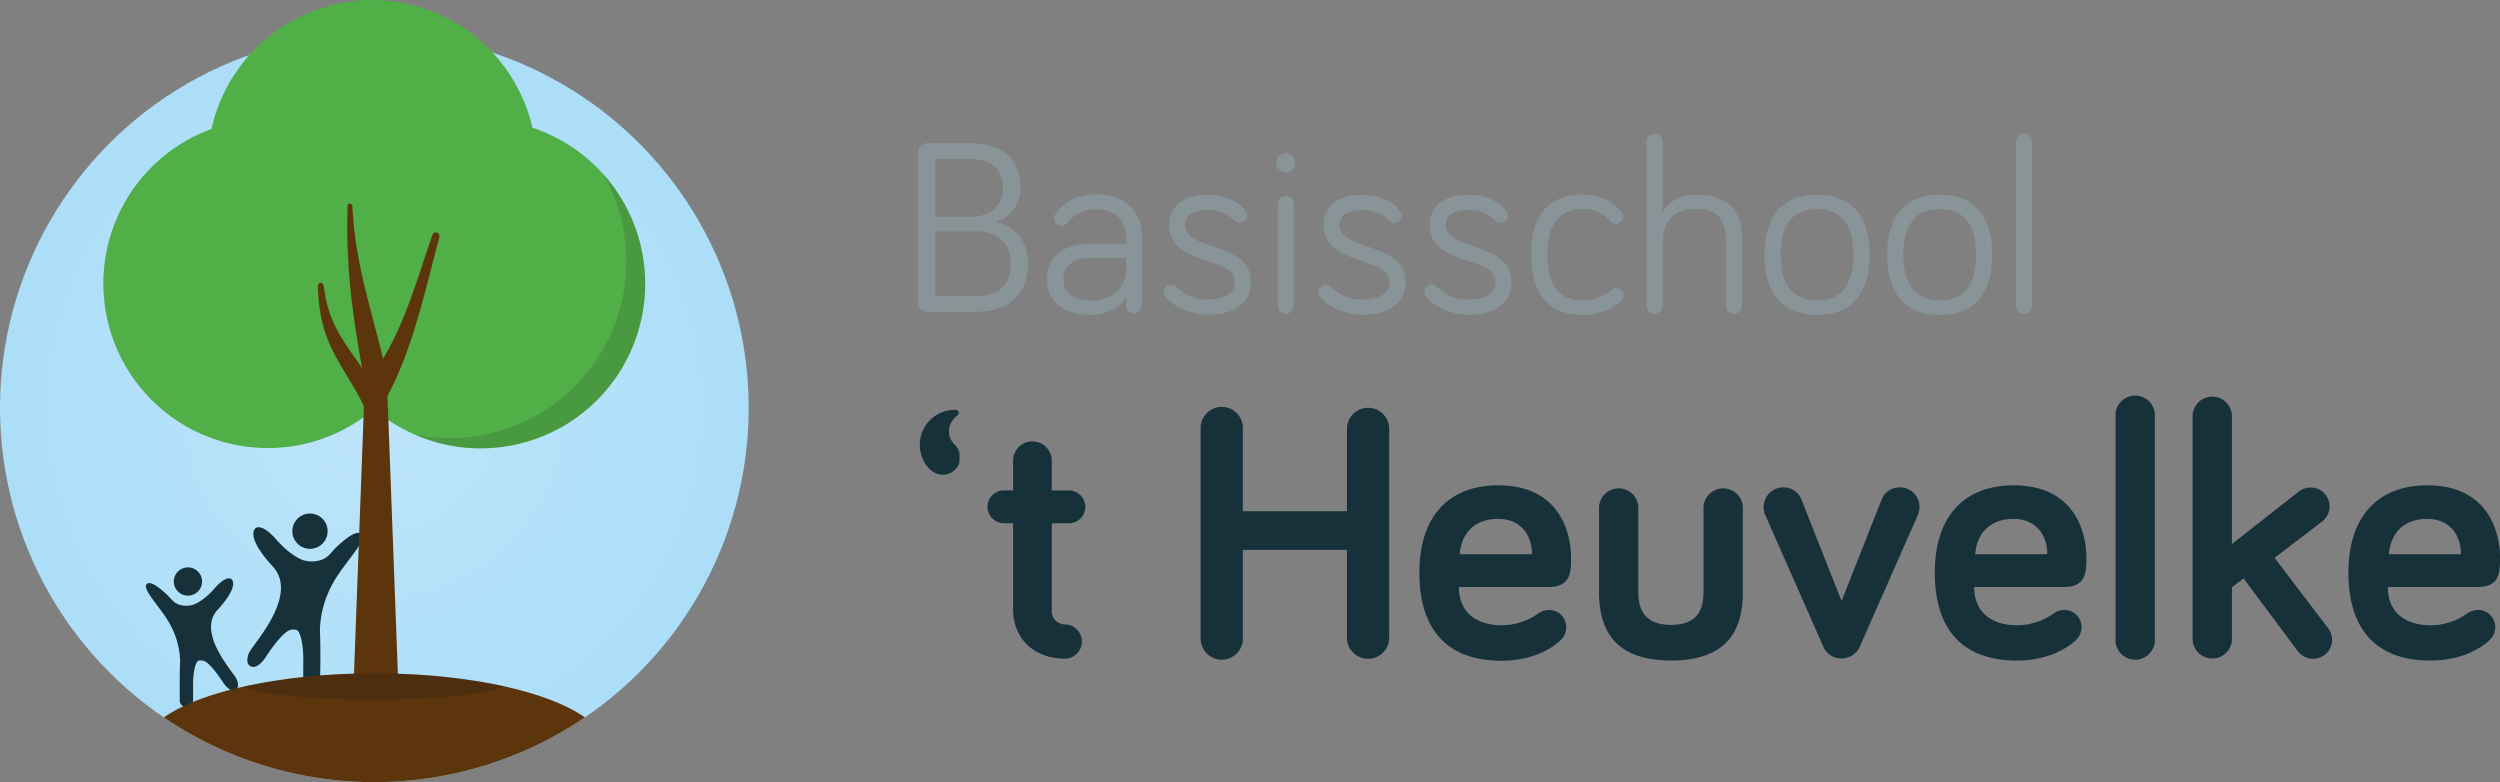 <?xml version="1.0" encoding="UTF-8"?> <svg xmlns="http://www.w3.org/2000/svg" xmlns:xlink="http://www.w3.org/1999/xlink" viewBox="0 0 624.55 195.41"><rect x="0" y="0" width="624.55" height="195.41" fill="#808080" stroke="none"/><defs><style>.cls-1{isolation:isolate;}.cls-2{fill:#a7dcf8;}.cls-3{fill:url(#Naamloos_verloop_18);}.cls-4{fill:none;}.cls-5{fill:#17313a;}.cls-6{fill:#5d350c;}.cls-7{fill:#50af47;}.cls-8,.cls-9{fill:#1d1d1b;mix-blend-mode:multiply;}.cls-8{opacity:0.15;}.cls-9{opacity:0.25;}.cls-10{fill:#889497;}</style><radialGradient id="Naamloos_verloop_18" cx="93.52" cy="101.89" r="123.75" gradientUnits="userSpaceOnUse"><stop offset="0" stop-color="#fff" stop-opacity="0.25"></stop><stop offset="1" stop-color="#fff" stop-opacity="0"></stop></radialGradient></defs><title>v1_Basisschool-tHeuvelke_Logo_A4</title><g class="cls-1"><g id="Laag_1" data-name="Laag 1"><circle class="cls-2" cx="93.52" cy="101.89" r="93.52"></circle><circle class="cls-3" cx="93.52" cy="101.89" r="93.52"></circle><circle class="cls-4" cx="93.52" cy="101.89" r="93.52"></circle><circle class="cls-5" cx="77.44" cy="132.7" r="4.41"></circle><path class="cls-5" d="M730.06,580.82l-.24.23a5.39,5.39,0,0,1-2.52,1.32,7.45,7.45,0,0,1-3.78-.11s-3-.87-6.74-5.14-5.19-2.89-5.19-2.89-2.88,1.83,4.28,9.59c6.26,6.79-3.75,18.08-5.49,20.84a4.38,4.38,0,0,0-.86,2.89c.21,1.42,2.14,2.57,4.62-1.13,0,0,3.91-6.21,6.17-6.77a3.46,3.46,0,0,1,1.47,0c1,.29,1.85,4,1.7,8.41l0,3.9a2.08,2.08,0,0,0,2.09,2.08l.33,0a2,2,0,0,0,.79-.3,2,2,0,0,0,1-1.59v-.28l.07-4.58,0-1.25c0-3.5-.12-6.45-.12-6.45A25.26,25.26,0,0,1,731,587.83l0-.05c2.78-4.9,8.81-10.77,6.9-12.15a1.26,1.26,0,0,0-.91-.19h0c-1.67.23-4.26,2.58-5.64,3.95" transform="translate(-647.72 -442.3)"></path><circle class="cls-5" cx="46.95" cy="145.27" r="3.54"></circle><path class="cls-5" d="M690.74,592.24l.19.18a4.4,4.4,0,0,0,2,1.06,5.86,5.86,0,0,0,3-.09s2.43-.69,5.41-4.12,4.17-2.32,4.17-2.32,2.31,1.46-3.44,7.7c-5,5.45,3,14.52,4.41,16.73a3.49,3.49,0,0,1,.69,2.32c-.16,1.14-1.71,2.07-3.71-.9,0,0-3.14-5-4.95-5.44a2.79,2.79,0,0,0-1.19,0c-.79.22-1.48,3.23-1.36,6.75l0,3.13a1.67,1.67,0,0,1-1.68,1.67l-.26,0a1.65,1.65,0,0,1-1.4-1.51v-.23l0-3.68,0-1c0-2.81.1-5.18.1-5.18a20.35,20.35,0,0,0-2.72-9.41l0,0c-2.24-3.94-7.08-8.66-5.54-9.76a1,1,0,0,1,.73-.16h0c1.34.19,3.42,2.08,4.53,3.18" transform="translate(-647.72 -442.3)"></path><path class="cls-6" d="M793.82,621.53a93.57,93.57,0,0,1-105.16,0c9.15-6.49,29.26-11,52.58-11S784.66,615,793.82,621.53Z" transform="translate(-647.72 -442.3)"></path><path class="cls-7" d="M780.72,474.16a41.1,41.1,0,0,0-80.17.36,41.1,41.1,0,1,0,40.62,70,41.1,41.1,0,1,0,39.55-70.32Z" transform="translate(-647.72 -442.3)"></path><path class="cls-8" d="M808.89,513.16a41.11,41.11,0,0,1-57.37,37.76,44.12,44.12,0,0,0,46.83-65.23A40.89,40.89,0,0,1,808.89,513.16Z" transform="translate(-647.72 -442.3)"></path><path class="cls-4" d="M774,613.77c-4.32,1.91-17.44,3.3-33,3.3-15.07,0-27.88-1.31-32.56-3.13a151.45,151.45,0,0,1,33.13-3.41A153.17,153.17,0,0,1,774,613.77Z" transform="translate(-647.72 -442.3)"></path><path class="cls-6" d="M757,500.46c-.5-.16-1-.16-1.26.53-3.22,9.17-6.56,21.46-12.33,30.9-3.51-14.37-6.87-23.93-7.65-37.82,0-.52-.21-.91-.62-.9s-.58.17-.6.83c-.45,15.77,1.45,28,3.65,40.26-4.47-6.56-8.41-11-9.54-20.22-.07-.67-.42-1.07-.76-1.1s-.77.21-.76,1.06c.47,14.81,6.27,19.06,11.51,29.77l-2.56,68.8a.91.91,0,0,0,.9.94h9.31a.91.91,0,0,0,.9-.94l-2.67-71.4c6.58-12.08,9.81-28.24,12.89-39.26C757.6,501.17,757.42,500.6,757,500.46Z" transform="translate(-647.72 -442.3)"></path><path class="cls-9" d="M774,613.77c-4.32,1.91-17.44,3.3-33,3.3-15.07,0-27.88-1.31-32.56-3.13a151.45,151.45,0,0,1,33.13-3.41A153.17,153.17,0,0,1,774,613.77Z" transform="translate(-647.72 -442.3)"></path><path class="cls-10" d="M879.24,520.18a2.15,2.15,0,0,1-2.13-2.13V480.21a2.15,2.15,0,0,1,2.13-2.13h10.63c8.82,0,12.76,4.38,12.76,11.14a8.66,8.66,0,0,1-6.07,8.5c4.51,1.13,8,4.38,8,10.45,0,7.25-4.57,12-12.82,12Zm2.13-23.71h8.44c5.57,0,8.51-2.88,8.51-7.25s-2.69-7.26-8.51-7.26h-8.44Zm0,19.83h10.32c5.69,0,8.56-3.07,8.56-8.13s-3.25-8.07-8.56-8.07H881.37Z" transform="translate(-647.72 -442.3)"></path><path class="cls-10" d="M914.45,497.85a2,2,0,0,1-1.62.87,1.81,1.81,0,0,1-1.82-1.81,2,2,0,0,1,.31-1.06c1.76-2.76,5.13-5,10.39-5,7.25,0,11.26,4.26,11.26,10.64v17.2a1.94,1.94,0,0,1-3.88,0v-2.25c-1.57,2.94-5.19,4.5-9,4.5-6.63,0-10.82-3.19-10.82-8.94,0-5.51,4.19-8.82,10.95-8.82h8.82v-1.69c0-4.26-2.82-6.88-7.38-6.88A8.66,8.66,0,0,0,914.45,497.85Zm14.64,11.51v-2.63h-8.82c-4.07,0-6.88,1.69-6.88,5.32,0,3.25,2.25,5.31,7.13,5.31C924.9,517.36,929.09,514.67,929.09,509.36Z" transform="translate(-647.72 -442.3)"></path><path class="cls-10" d="M943.79,498.54c0,6.56,16.45,4.12,16.45,14.13,0,5.69-4.7,8.26-10.64,8.26-5.13,0-9.07-2.44-10.69-4.51a1.87,1.87,0,0,1-.44-1.19,1.81,1.81,0,0,1,1.81-1.81,1.93,1.93,0,0,1,1.38.63,10.58,10.58,0,0,0,7.94,3.06c3.57,0,6.63-1.19,6.63-4.44,0-6.44-16.45-3.88-16.45-14.13,0-5.2,4.26-7.57,9.57-7.57,4.26,0,7.57,1.44,9.51,4a1.9,1.9,0,0,1,.44,1.19,1.82,1.82,0,0,1-1.82,1.81,1.77,1.77,0,0,1-1.31-.56,8.87,8.87,0,0,0-6.82-2.63C946.54,494.78,943.79,495.66,943.79,498.54Z" transform="translate(-647.72 -442.3)"></path><path class="cls-10" d="M970.93,518.67a2,2,0,1,1-4,0V493.28a2,2,0,0,1,4,0Z" transform="translate(-647.72 -442.3)"></path><path class="cls-10" d="M982.38,498.54c0,6.56,16.45,4.12,16.45,14.13,0,5.69-4.7,8.26-10.64,8.26-5.13,0-9.07-2.44-10.69-4.51a1.87,1.87,0,0,1-.44-1.19,1.81,1.81,0,0,1,1.81-1.81,1.93,1.93,0,0,1,1.38.63,10.58,10.58,0,0,0,7.94,3.06c3.57,0,6.63-1.19,6.63-4.44,0-6.44-16.45-3.88-16.45-14.13,0-5.2,4.26-7.57,9.57-7.57,4.26,0,7.57,1.44,9.51,4a1.9,1.9,0,0,1,.44,1.19,1.82,1.82,0,0,1-1.82,1.81,1.77,1.77,0,0,1-1.31-.56,8.88,8.88,0,0,0-6.82-2.63C985.13,494.78,982.38,495.66,982.38,498.54Z" transform="translate(-647.72 -442.3)"></path><path class="cls-10" d="M1008.9,498.54c0,6.56,16.45,4.12,16.45,14.13,0,5.69-4.7,8.26-10.64,8.26-5.13,0-9.07-2.44-10.69-4.51a1.82,1.82,0,0,1,1.37-3,1.93,1.93,0,0,1,1.38.63,10.58,10.58,0,0,0,7.94,3.06c3.57,0,6.63-1.19,6.63-4.44,0-6.44-16.45-3.88-16.45-14.13,0-5.2,4.26-7.57,9.57-7.57,4.26,0,7.57,1.44,9.51,4a1.9,1.9,0,0,1,.44,1.19,1.82,1.82,0,0,1-1.82,1.81,1.77,1.77,0,0,1-1.31-.56,8.88,8.88,0,0,0-6.82-2.63C1011.65,494.78,1008.9,495.66,1008.9,498.54Z" transform="translate(-647.72 -442.3)"></path><path class="cls-10" d="M1043.11,490.9c5.56,0,8.63,2.94,9.63,4.32a1.89,1.89,0,0,1,.44,1.19,1.78,1.78,0,0,1-1.82,1.81,1.87,1.87,0,0,1-1.5-.75,8,8,0,0,0-6.75-2.94c-5.76,0-8.82,3.69-8.82,11.39s3.06,11.44,8.82,11.44a11.37,11.37,0,0,0,7.25-2.69,1.89,1.89,0,0,1,1.19-.44,1.83,1.83,0,0,1,1.82,1.82,1.94,1.94,0,0,1-.82,1.56,14.22,14.22,0,0,1-9.44,3.38c-8.07,0-12.89-4.82-12.89-15.07S1035,490.9,1043.11,490.9Z" transform="translate(-647.72 -442.3)"></path><path class="cls-10" d="M1082.89,502v16.69a2,2,0,1,1-4,0V502.79c0-4.94-1.43-8.32-7.5-8.32s-8.32,3.75-8.32,8.76v15.44a2,2,0,1,1-4,0v-41a2,2,0,1,1,4,0v17.64c1.19-2.37,4.25-4.38,8.32-4.38C1081,490.9,1082.89,496.66,1082.89,502Z" transform="translate(-647.72 -442.3)"></path><path class="cls-10" d="M1114.78,505.92c0,10.25-5,15.07-13.13,15.07s-13.13-4.82-13.13-15.07,5.06-15,13.13-15S1114.78,495.66,1114.78,505.92Zm-4.06,0c0-7.89-3.32-11.39-9.07-11.39s-9.07,3.5-9.07,11.39,3.32,11.44,9.07,11.44S1110.72,513.92,1110.72,505.92Z" transform="translate(-647.72 -442.3)"></path><path class="cls-10" d="M1145.43,505.92c0,10.25-5,15.07-13.13,15.07s-13.14-4.82-13.14-15.07,5.07-15,13.14-15S1145.43,495.66,1145.43,505.92Zm-4.06,0c0-7.89-3.32-11.39-9.07-11.39s-9.07,3.5-9.07,11.39,3.31,11.44,9.07,11.44S1141.37,513.92,1141.37,505.92Z" transform="translate(-647.72 -442.3)"></path><path class="cls-10" d="M1155.39,483v35.72a1.94,1.94,0,0,1-.16.75,2.11,2.11,0,0,1-.18.33,1.76,1.76,0,0,1-.24.3h0a2,2,0,0,1-1.41.62,2,2,0,0,1-2-2V477.65a2,2,0,0,1,.57-1.38h0a2,2,0,0,1,1.42-.63,2,2,0,0,1,2,2v4.71C1155.39,482.56,1155.39,482.77,1155.39,483Z" transform="translate(-647.72 -442.3)"></path><path class="cls-5" d="M900.81,557.18a4.83,4.83,0,0,1,9.65,0v7.65h4.09a4.1,4.1,0,1,1,0,8.19h-4.09v22a3.36,3.36,0,0,0,3.46,3.28,4.28,4.28,0,0,1,0,8.55c-8.1,0-13.11-5.19-13.11-12.38V573h-2.09a4.1,4.1,0,1,1,0-8.19h2.09Z" transform="translate(-647.72 -442.3)"></path><path class="cls-5" d="M994.77,601.59a5.28,5.28,0,0,1-10.56,0V579.66h-26v21.93a5.28,5.28,0,1,1-10.55,0V549.45a5.28,5.28,0,1,1,10.55,0V570h26V549.45a5.28,5.28,0,1,1,10.56,0Z" transform="translate(-647.72 -442.3)"></path><path class="cls-5" d="M1022,563.55c15.38,0,18.2,11.83,18.2,18.11,0,3.37,0,7.28-5.55,7.28h-22.48c0,6.55,4.64,9.56,10.65,9.56a15.64,15.64,0,0,0,9-2.82,4.88,4.88,0,0,1,2.91-1A4.27,4.27,0,0,1,1039,599a4.55,4.55,0,0,1-1.55,3.37c-1.55,1.46-6.37,5-14.65,5-12.65,0-20.48-6.82-20.48-22C1002.29,571.38,1009.57,563.55,1022,563.55Zm-9.56,17.2h18c0-4.46-2.55-8.82-8.46-8.82C1016.67,571.93,1012.85,574.93,1012.39,580.75Z" transform="translate(-647.72 -442.3)"></path><path class="cls-5" d="M1057,569v21.21c0,4.18,1.45,8.19,8.19,8.19s8.1-4,8.1-8.19V569a4.92,4.92,0,0,1,9.83,0v21.21c0,8.91-3.37,17.1-17.93,17.1s-18-8.19-18-17.1V569a4.92,4.92,0,0,1,9.83,0Z" transform="translate(-647.72 -442.3)"></path><path class="cls-5" d="M1103.23,603.87l-14.55-33a4.94,4.94,0,0,1,4.55-6.82,4.8,4.8,0,0,1,4.55,3.09l10,25.3,10-25.3a4.79,4.79,0,0,1,4.55-3.09,4.89,4.89,0,0,1,4.91,4.91,5.1,5.1,0,0,1-.36,1.91l-14.56,33a5,5,0,0,1-9.11,0Z" transform="translate(-647.72 -442.3)"></path><path class="cls-5" d="M1150.74,563.55c15.38,0,18.2,11.83,18.2,18.11,0,3.37,0,7.28-5.55,7.28h-22.48c0,6.55,4.64,9.56,10.65,9.56a15.64,15.64,0,0,0,9-2.82,4.88,4.88,0,0,1,2.91-1,4.27,4.27,0,0,1,4.27,4.27,4.54,4.54,0,0,1-1.54,3.37c-1.55,1.46-6.37,5-14.65,5-12.65,0-20.48-6.82-20.48-22C1131.08,571.38,1138.36,563.55,1150.74,563.55Zm-9.56,17.2h18c0-4.46-2.55-8.82-8.46-8.82C1145.46,571.93,1141.64,574.93,1141.18,580.75Z" transform="translate(-647.72 -442.3)"></path><path class="cls-5" d="M1186.05,546.27v56.14a4.92,4.92,0,0,1-9.83,0V546.27a4.92,4.92,0,1,1,9.83,0Z" transform="translate(-647.72 -442.3)"></path><path class="cls-5" d="M1221.77,605l-13.56-18.2L1205.3,589v13.11a4.92,4.92,0,0,1-9.83,0V546.08a4.92,4.92,0,0,1,9.83,0V578.2l16.47-12.92a4.83,4.83,0,0,1,3.19-1.18,4.69,4.69,0,0,1,4.73,4.73,4.78,4.78,0,0,1-1.82,3.73l-11.92,9.1,13.38,17.57a4.94,4.94,0,0,1,1,2.91,4.75,4.75,0,0,1-8.56,2.82Z" transform="translate(-647.72 -442.3)"></path><path class="cls-5" d="M1254.08,563.55c15.38,0,18.2,11.83,18.2,18.11,0,3.37,0,7.28-5.55,7.28h-22.48c0,6.55,4.64,9.56,10.65,9.56a15.64,15.64,0,0,0,9-2.82,4.86,4.86,0,0,1,2.91-1,4.27,4.27,0,0,1,4.27,4.27,4.54,4.54,0,0,1-1.54,3.37c-1.55,1.46-6.37,5-14.65,5-12.65,0-20.48-6.82-20.48-22C1234.42,571.38,1241.7,563.55,1254.08,563.55Zm-9.56,17.2h18c0-4.46-2.55-8.82-8.46-8.82C1248.8,571.93,1245,574.93,1244.52,580.75Z" transform="translate(-647.72 -442.3)"></path><circle class="cls-10" cx="321.21" cy="40.66" r="2.38"></circle><path class="cls-5" d="M880.14,559.62a4.39,4.39,0,0,0,6.2,0h0l.15-.17.14-.16.14-.19.12-.17.12-.19.1-.18c0-.06.06-.13.1-.2s.06-.12.08-.19a1.72,1.72,0,0,0,.07-.21,1.07,1.07,0,0,0,.07-.19,1.6,1.6,0,0,0,0-.21,1.46,1.46,0,0,0,0-.2l0-.22,0-.19a1.77,1.77,0,0,0,0-.23c0-.06,0-.13,0-.19s0-.15,0-.23a1.21,1.21,0,0,0,0-.19l0-.23,0-.19-.06-.23a1.16,1.16,0,0,0,0-.18c0-.07-.05-.15-.08-.23l-.06-.17c0-.07-.07-.14-.1-.22s-.05-.11-.08-.17-.09-.14-.13-.22l-.09-.15-.18-.24s-.05-.08-.08-.11a2.35,2.35,0,0,0-.3-.33,4.62,4.62,0,0,1-1.27-4.76,5.15,5.15,0,0,1,1.94-2.62.77.77,0,0,0-.44-1.38,8.76,8.76,0,0,0-6.64,14.73l.11.11Z" transform="translate(-647.72 -442.3)"></path></g></g></svg> 